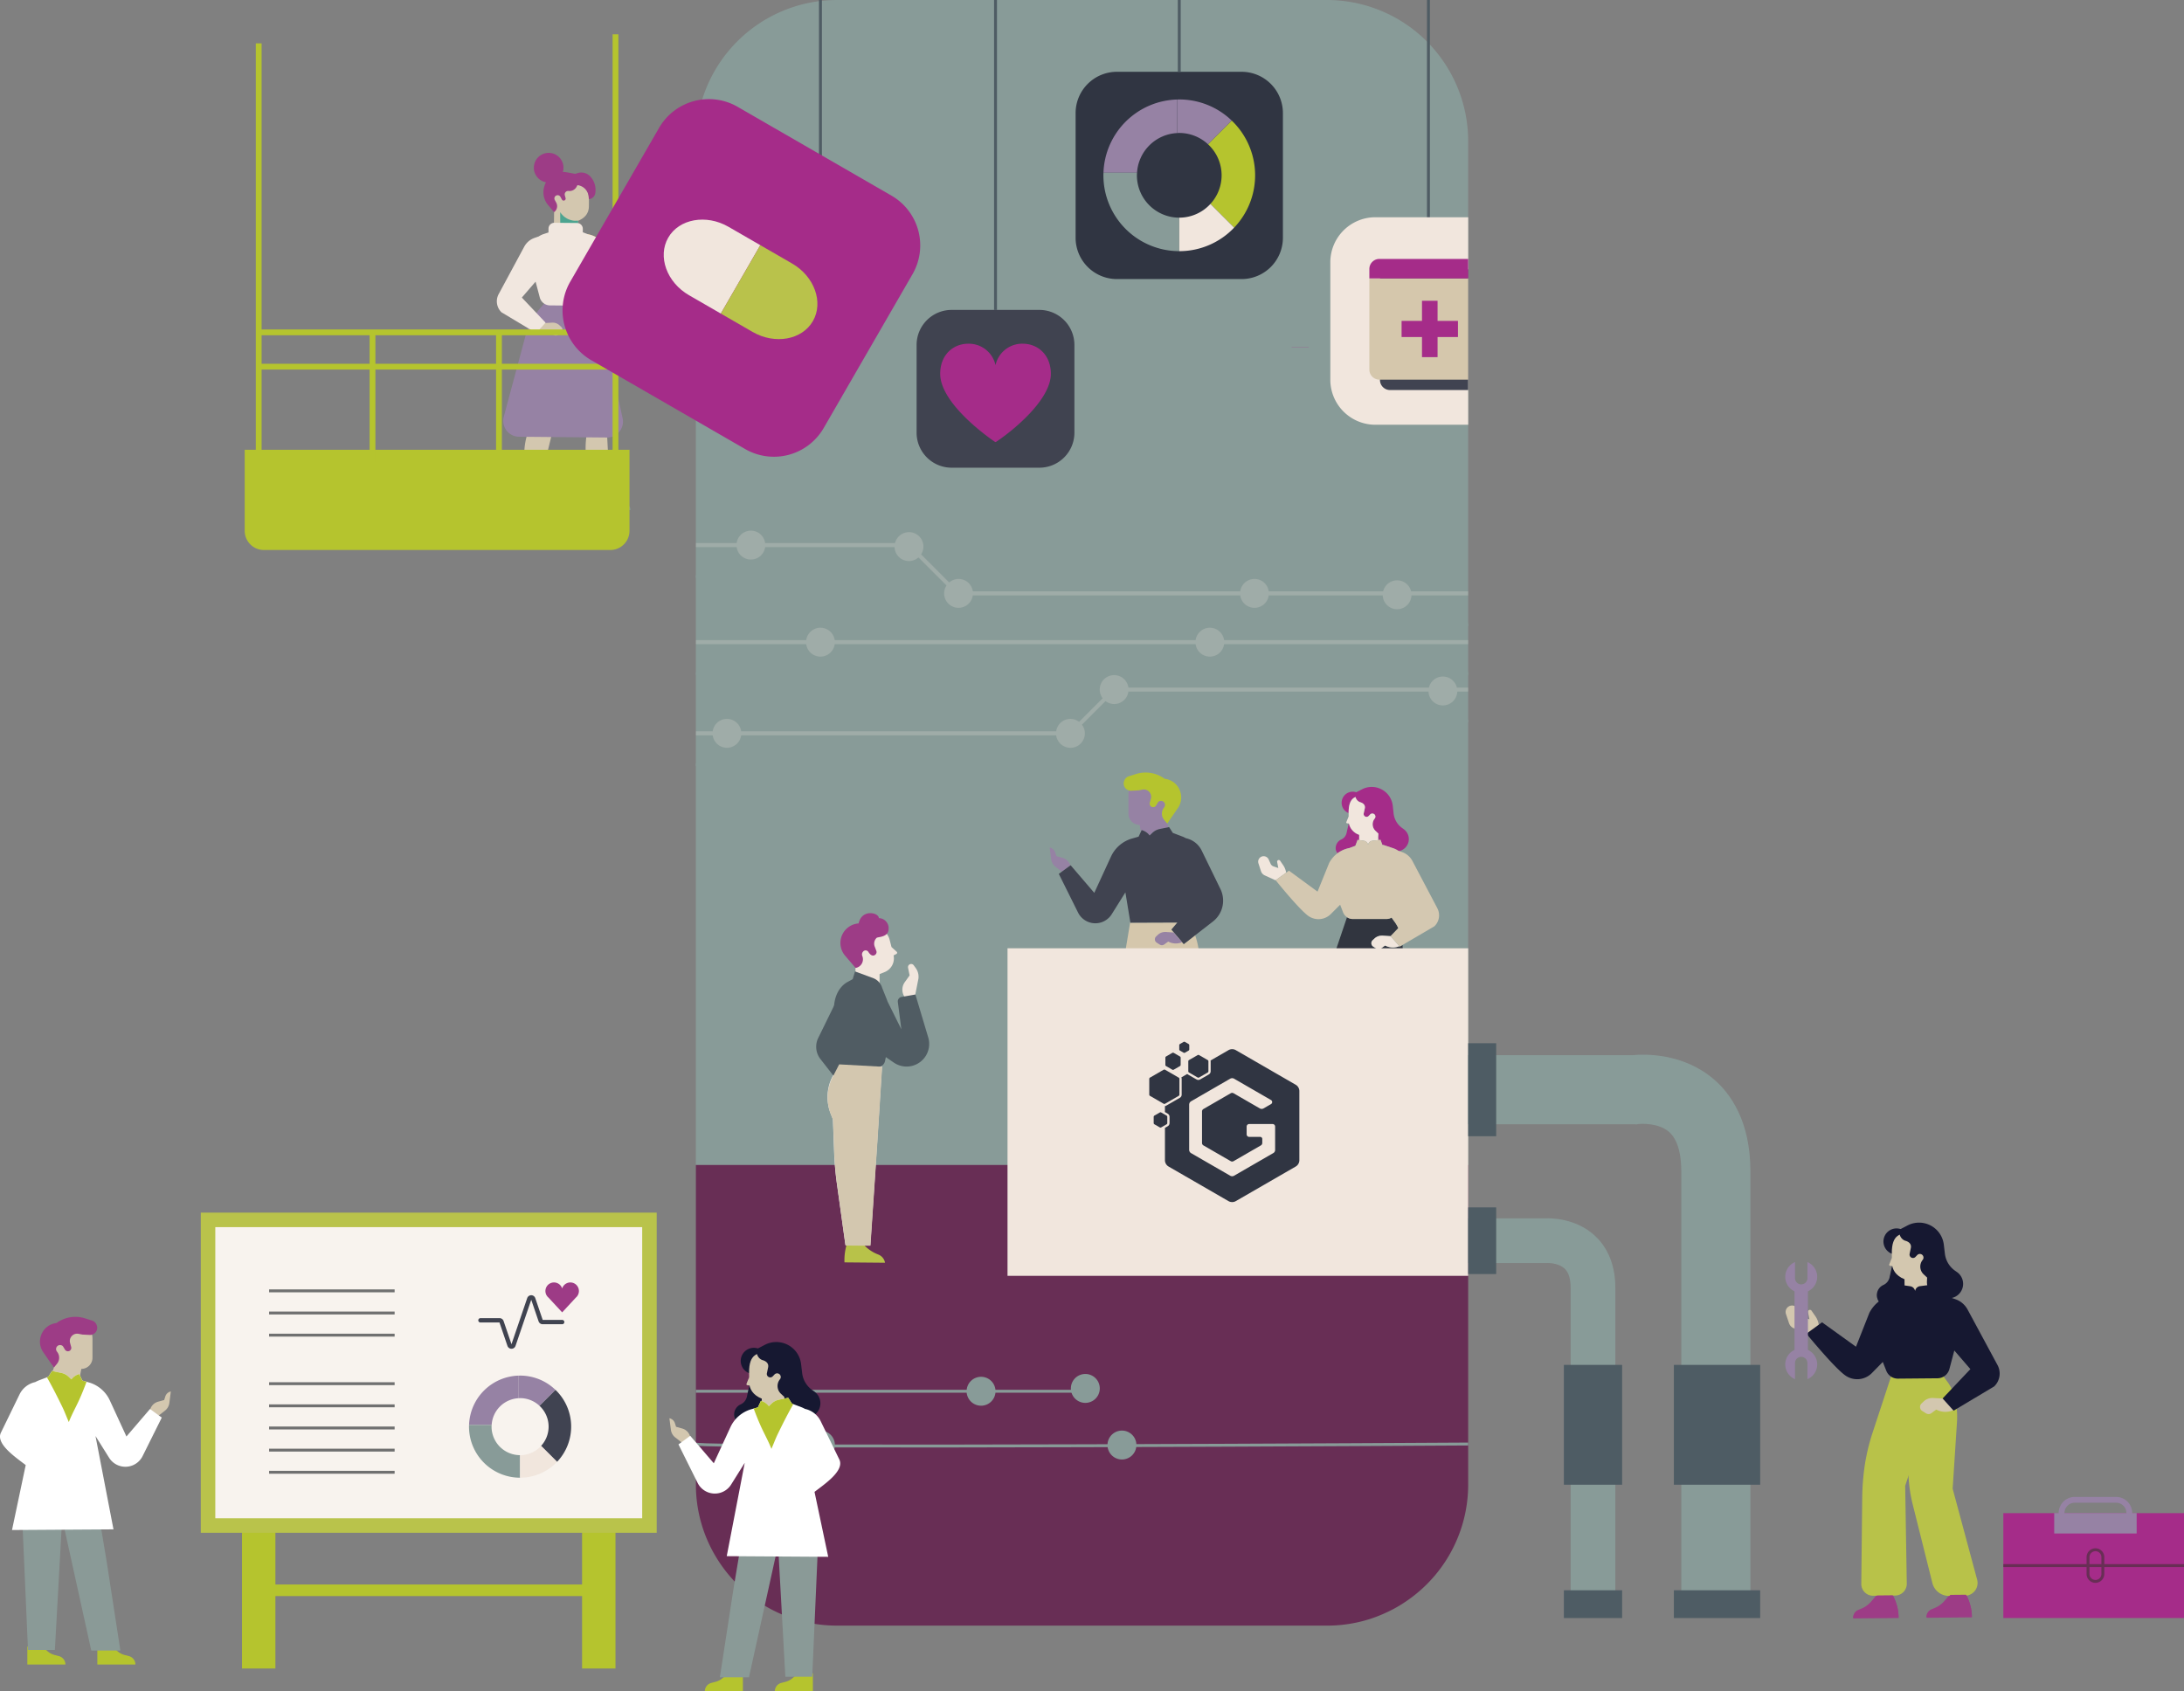 <svg id="Group_3460" data-name="Group 3460" xmlns="http://www.w3.org/2000/svg" xmlns:xlink="http://www.w3.org/1999/xlink" width="752.846" height="583.112" viewBox="0 0 752.846 583.112">
  <rect x="0" y="0" width="752.846" height="583.112" fill="#808080" stroke="none"/>
  <defs>
    <clipPath id="clip-path">
      <rect id="Rectangle_2576" data-name="Rectangle 2576" width="752.846" height="583.112" fill="none"/>
    </clipPath>
    <clipPath id="clip-path-3">
      <rect id="Rectangle_2555" data-name="Rectangle 2555" width="6.248" height="5.116" fill="none"/>
    </clipPath>
    <clipPath id="clip-path-4">
      <path id="Path_4957" data-name="Path 4957" d="M144,55.139l-1.3.018a6.431,6.431,0,0,1-4.589-2.55l-.293-.385.024,4.035,6.224,1.08Z" transform="translate(-137.815 -52.222)" fill="none"/>
    </clipPath>
    <linearGradient id="linear-gradient" x1="-23.876" y1="63.789" x2="-23.702" y2="63.789" gradientUnits="objectBoundingBox">
      <stop offset="0" stop-color="#fff"/>
      <stop offset="1" stop-color="#4ca490"/>
    </linearGradient>
    <clipPath id="clip-path-5">
      <rect id="Rectangle_2568" data-name="Rectangle 2568" width="266.219" height="74.862" fill="none"/>
    </clipPath>
    <clipPath id="clip-path-6">
      <rect id="Rectangle_2573" data-name="Rectangle 2573" width="35.211" height="35.21" fill="none"/>
    </clipPath>
    <clipPath id="clip-path-7">
      <rect id="Rectangle_2574" data-name="Rectangle 2574" width="41.148" height="30.284" fill="none"/>
    </clipPath>
    <clipPath id="clip-path-8">
      <rect id="Rectangle_2575" data-name="Rectangle 2575" width="60.873" height="90.486" fill="none"/>
    </clipPath>
  </defs>
  <g id="Group_3459" data-name="Group 3459" clip-path="url(#clip-path)">
    <g id="Group_3452" data-name="Group 3452">
      <g id="Group_3451" data-name="Group 3451" clip-path="url(#clip-path)">
        <path id="Path_4944" data-name="Path 4944" d="M437.42,93.411V48.574A48.716,48.716,0,0,0,388.846,0H219.775A48.716,48.716,0,0,0,171.2,48.574v353.09H437.42V93.411Z" transform="translate(68.678)" fill="#889b98"/>
        <path id="Path_4945" data-name="Path 4945" d="M282.285,208.3a4.965,4.965,0,0,1,2.584,1.761l.05.064.94-.9a5.2,5.2,0,0,1,2.546-1.34l3.021-.625-.444-1.26-1.07-1.306a3.336,3.336,0,0,1-.129-4.058l.185-.258a1.385,1.385,0,0,0-2.124-1.768l-.709,1.17a1.179,1.179,0,0,1-2.145-.925l.384-1.4a2.536,2.536,0,0,0-2.916-3.164l-1.389.262-2.487.125a2.469,2.469,0,0,1-.824-.1,6.723,6.723,0,0,0-.144,1.363V202.6a3.851,3.851,0,0,0,3.852,3.852l.451,2.367.255-.551Z" transform="translate(111.365 77.925)" fill="#9682a4"/>
        <path id="Path_4946" data-name="Path 4946" d="M295.917,196.563l-.041-.115a6.37,6.37,0,0,0-5.333-4.21,11.02,11.02,0,0,0-9.837-1.638l-2.466.775a2.478,2.478,0,0,0-1.558,1.443l-.056.143a2.488,2.488,0,0,0,2.424,3.395l2.487-.125,1.389-.263a2.535,2.535,0,0,1,2.916,3.164l-.384,1.4a1.179,1.179,0,0,0,2.145.925l.71-1.17a1.385,1.385,0,0,1,2.123,1.77l-.184.256a3.332,3.332,0,0,0,.129,4.058l1.069,1.306,3.7-5.366a6.372,6.372,0,0,0,.762-5.743" transform="translate(110.898 76.256)" fill="#b5c42e"/>
        <path id="Path_4947" data-name="Path 4947" d="M262.679,212.1l-2.127-.593-.412-1.271a2.513,2.513,0,0,0-1.9-1.69l.51,3.978a4.043,4.043,0,0,0,1.529,2.679l2.149,1.672,2.942-2.144a3.926,3.926,0,0,0-2.693-2.631" transform="translate(103.594 83.657)" fill="#9682a4"/>
        <path id="Path_4948" data-name="Path 4948" d="M290.981,272.8l-.289.272a6.19,6.19,0,0,1-2.687,1.484l-1.45.375a3.008,3.008,0,0,0-2.253,2.912h13.189v-6.207l-.174-.021-.052,1.185Z" transform="translate(114.048 108.958)" fill="#a52c89"/>
        <path id="Path_4949" data-name="Path 4949" d="M273.389,272.674a6.191,6.191,0,0,1-2.687,1.484l-1.45.376A3.008,3.008,0,0,0,267,277.445h13.189V272.6h-6.716Z" transform="translate(107.107 109.352)" fill="#a52c89"/>
        <path id="Path_4950" data-name="Path 4950" d="M303.378,231.476l-3.916,3.038-4.25-5.013,2.06-2.435-16.21.06-.049-.3-5.57,33.431-4.73,30.7H280.8l10.087-45.776,2.521,45.581h9.311l.052-1.185,2.1-47.975a27.133,27.133,0,0,0-1.491-10.125" transform="translate(108.597 90.993)" fill="#d5c7ac"/>
        <path id="Path_4951" data-name="Path 4951" d="M316.2,224.866l-6.449-13.239a7.922,7.922,0,0,0-5.121-4.2l-.359-.092a9.365,9.365,0,0,0-1.139-.546l-3.338-1.264-1.293-2.02-.2.042-3.021.625a5.18,5.18,0,0,0-2.545,1.34l-.942.9-.05-.064a4.965,4.965,0,0,0-2.584-1.761l-.113-.032-.255.551-.8,1.712-2.46.7a11.469,11.469,0,0,0-7.058,6.171l-5.754,12.5-8.156-9.517-.092.067-2.941,2.145-1.045.762,6.637,13.34a6.66,6.66,0,0,0,11.609.566l4.708-7.526,1.677,10.151.049.3,16.209-.06-2.058,2.435,4.248,5.013,3.918-3.038,6.1-4.729a9.146,9.146,0,0,0,2.619-11.236" transform="translate(104.494 81.638)" fill="#404350"/>
        <path id="Path_4952" data-name="Path 4952" d="M290.561,229.5l-2.721-.175a3.086,3.086,0,0,0-.41.015,3.541,3.541,0,0,0-2.228.918l-.639.589a1.368,1.368,0,0,0,.192,2.159l1.052.668a1.39,1.39,0,0,0,1.534-.045l1.379-1a5.55,5.55,0,0,0,4.793.214Z" transform="translate(113.976 91.992)" fill="#9682a4"/>
        <path id="Path_4953" data-name="Path 4953" d="M159.665,66.639l.094-1.069a6.31,6.31,0,0,1,1.1-3.035l1.2-1.736a.61.61,0,0,1,1.1.465l-.444,2.236,1.8-.6a1.781,1.781,0,0,0,1.052-.939l.745-1.609a2.019,2.019,0,0,1,3.747,1.489l-.96,2.87a2.574,2.574,0,0,1-1.389,1.533L161.8,68.889Z" transform="translate(64.05 23.742)" fill="#d3c7af"/>
        <path id="Path_4954" data-name="Path 4954" d="M145.258,57.634h0a10.075,10.075,0,0,1,6.968,5.268l3.94,9.973,9.992-7.189,4.6,3.35-2.694,4.219a43.8,43.8,0,0,1-8.791,8.1,6.063,6.063,0,0,1-7.79-.729L143.1,72.1Z" transform="translate(57.406 23.12)" fill="#deab52"/>
        <path id="Path_4955" data-name="Path 4955" d="M134.942,50.88c.029-3.3,4.73-6.318,8.027-6.288a5.973,5.973,0,0,1,5.918,6.025l-.024,2.672c-.02,2.076-1.1,3.9-3.71,4.942l-.062,6.776-8.349-.076.133-9.7Z" transform="translate(54.132 17.888)" fill="#d3c7af"/>
        <path id="Path_4956" data-name="Path 4956" d="M131.338,42.685a5.107,5.107,0,1,1,9.99,1.531,6.676,6.676,0,0,1,1.354.1l2.935.527.818-.256a4.211,4.211,0,0,1,4.355,1.159,6.839,6.839,0,0,1,1.707,5.86,2.38,2.38,0,0,1-2.177,1.95l-.132-1.11a4.361,4.361,0,0,0-3.82-3.706l-.307.57a2.767,2.767,0,0,1-2.762,1.438,1.187,1.187,0,0,0-1.285,1.488l.263.977a.685.685,0,0,1-1.264.5l-.5-.921a1.116,1.116,0,1,0-1.96,1.068l.493.9a2.552,2.552,0,0,1-.74,3.291l-2.078-2.473a6.786,6.786,0,0,1-1.383-6.031l.057-.224a6.748,6.748,0,0,1,.626-1.58,5.1,5.1,0,0,1-4.194-5.065" transform="translate(52.686 15.093)" fill="#9d3c86"/>
        <g id="Group_3447" data-name="Group 3447" transform="translate(193.1 73.171)" style="mix-blend-mode: multiply;isolation: isolate">
          <g id="Group_3446" data-name="Group 3446">
            <g id="Group_3445" data-name="Group 3445" clip-path="url(#clip-path-3)">
              <g id="Group_3444" data-name="Group 3444" transform="translate(0 0)">
                <g id="Group_3443" data-name="Group 3443" clip-path="url(#clip-path-4)">
                  <rect id="Rectangle_2554" data-name="Rectangle 2554" width="8.05" height="8.017" transform="matrix(0.721, -0.692, 0.692, 0.721, -2.556, 2.453)" fill="url(#linear-gradient)"/>
                </g>
              </g>
            </g>
          </g>
        </g>
        <path id="Path_4958" data-name="Path 4958" d="M150.622,95.67l1.857,35.008-4.516-.041-2.763-6.775a28.022,28.022,0,0,1,1.461-19.629Z" transform="translate(57.795 38.378)" fill="#d3c7af"/>
        <path id="Path_4959" data-name="Path 4959" d="M139.261,106.459l-5.481,22.313-4.245-.039-.549-12.088a22.44,22.44,0,0,1,5.712-15.214l1.3-1.453Z" transform="translate(51.742 40.107)" fill="#d3c7af"/>
        <path id="Path_4960" data-name="Path 4960" d="M129.828,120.494l4.629.042,1.6,1.9a7.868,7.868,0,0,0,3.022,2.2l.835.343a2.464,2.464,0,0,1,1.53,2.3l-13.361-.12a13.963,13.963,0,0,1,1.425-6.022Z" transform="translate(51.383 48.336)" fill="#889b98"/>
        <path id="Path_4961" data-name="Path 4961" d="M147.3,120.651l4.629.042,1.6,1.9a7.868,7.868,0,0,0,3.022,2.2l.835.343a2.464,2.464,0,0,1,1.53,2.3l-13.361-.121a13.958,13.958,0,0,1,1.425-6.022Z" transform="translate(58.391 48.399)" fill="#889b98"/>
        <path id="Path_4962" data-name="Path 4962" d="M139.1,74h0a26.608,26.608,0,0,0-7.772,12.77L123.994,114.1a5.479,5.479,0,0,0,5.243,6.9l30.313.273a5.479,5.479,0,0,0,5.406-6.627l-4.426-20.624a97.209,97.209,0,0,0-6.375-19.449l-.38-.846Z" transform="translate(49.664 29.573)" fill="#9682a4"/>
        <path id="Path_4963" data-name="Path 4963" d="M134.74,79.559l3.035-.168a3.444,3.444,0,0,1,2.554.93l.617.577a1.329,1.329,0,0,1-.206,2.1l-1.028.64a1.326,1.326,0,0,1-1.489-.057l-1.331-.979a5.4,5.4,0,0,1-4.95.041l-.946-.478Z" transform="translate(52.549 31.845)" fill="#d3c7af"/>
        <path id="Path_4964" data-name="Path 4964" d="M122.862,79.412l8.819-16.361a6.424,6.424,0,0,1,3.553-3.025l1.419-.493a7.349,7.349,0,0,1,1.743-.842l1.634-.532.013-1.344a2.011,2.011,0,0,1,2.029-1.994l7.806.07a2.011,2.011,0,0,1,1.992,2.03l-.01,1.164,1.77.678a10.076,10.076,0,0,1,6.968,5.268L164.539,74l9.992-7.189,4.6,3.35-2.693,4.219a43.812,43.812,0,0,1-8.794,8.1,6.063,6.063,0,0,1-7.79-.729l-3.21-3.267L155.611,81.1a3.655,3.655,0,0,1-3.433,2.309L140.533,83.3a3.658,3.658,0,0,1-3.5-2.721l-1.445-5.462L130.853,80.6l8.179,8.644-3.231,3.6L123.858,85.7a5.255,5.255,0,0,1-1-6.293" transform="translate(49.034 21.991)" fill="#f1e7df"/>
        <path id="Path_4965" data-name="Path 4965" d="M171.2,396.891a48.386,48.386,0,0,0,.639,7.8q.311,1.9.771,3.758a48.233,48.233,0,0,0,5.152,12.718q.578.994,1.2,1.957.662,1.024,1.372,2.012a49.221,49.221,0,0,0,5.134,6.059c.027.027.056.052.083.078a48.418,48.418,0,0,0,34.223,14.191H388.846a48.293,48.293,0,0,0,9.758-.992q2.367-.488,4.646-1.2c.974-.3,1.931-.65,2.878-1.013q1.555-.6,3.057-1.3c.936-.434,1.862-.888,2.764-1.38q1.032-.563,2.034-1.173,2-1.221,3.877-2.626a48.58,48.58,0,0,0,19.559-38.89V286.667H171.2Z" transform="translate(68.678 114.997)" fill="#682e55"/>
        <path id="Path_4966" data-name="Path 4966" d="M338.144,398.435q-2.278.712-4.646,1.2,2.367-.488,4.646-1.2" transform="translate(133.783 159.833)" fill="#682e55"/>
        <path id="Path_4967" data-name="Path 4967" d="M358.658,285.247l-6.912-26.633,1.431-19.311a25.347,25.347,0,0,0-.015-4.033l-.937.548-.133-.15a5.708,5.708,0,0,1-4.931-.22l-1.418,1.024a1.426,1.426,0,0,1-1.578.048l-1.082-.688a1.407,1.407,0,0,1-.2-2.221l.659-.605a3.637,3.637,0,0,1,2.291-.944,3.531,3.531,0,0,1,.423-.017l2.8.181,0,0,2.662-2.764a11.984,11.984,0,0,0-1.432-2.4l-.88-1.23a3.614,3.614,0,0,1-1.789.478H336.057a3.618,3.618,0,0,1-2.026-.621l-5.371,15.869a59.814,59.814,0,0,0-2.47,9.6,71.151,71.151,0,0,0-.9,9.943l-.492,25.082a3.441,3.441,0,0,0,3.44,3.508h6.41a3.441,3.441,0,0,0,3.441-3.468l-.213-28.564,1.006-2.962a43.419,43.419,0,0,0,1.155,8.449l5.526,22.969a4.979,4.979,0,0,0,4.751,3.807c.031,0,.06.007.091.007h4.625a3.745,3.745,0,0,0,.475-.031.454.454,0,0,0,.046-.008,3.74,3.74,0,0,0,3.1-4.642" transform="translate(130.295 90.535)" fill="#31353f"/>
        <path id="Path_4968" data-name="Path 4968" d="M333.19,202.677l-.007-.031-.078-.01-.752,3.283a3.226,3.226,0,0,1-1.842,2.233,3.271,3.271,0,0,0-1.412,4.7l.063.1a9.978,9.978,0,0,1,4.153-1.859l2.071-.773.779-2.067.544.084v-1.813a5.294,5.294,0,0,1-3.517-3.846" transform="translate(131.818 81.288)" fill="#a52c89"/>
        <path id="Path_4969" data-name="Path 4969" d="M319.168,216.372a5.882,5.882,0,0,0-.95-2.5l-1.11-1.632a.57.57,0,0,0-1.031.426l.4,2.093-1.674-.574a1.663,1.663,0,0,1-.975-.887l-.684-1.509a1.887,1.887,0,0,0-3.514,1.361l.873,2.69a2.406,2.406,0,0,0,1.285,1.443l3.853,1.767-.078-.1Z" transform="translate(124.169 84.514)" fill="#f1e6dd"/>
        <path id="Path_4970" data-name="Path 4970" d="M344.007,230.407l-2.8-.181a3.539,3.539,0,0,0-.423.015,3.652,3.652,0,0,0-2.291.944l-.659.607a1.406,1.406,0,0,0,.2,2.219l1.082.688a1.423,1.423,0,0,0,1.578-.046l1.418-1.024a5.708,5.708,0,0,0,4.931.22Z" transform="translate(135.342 92.354)" fill="#f1e6dd"/>
        <path id="Path_4971" data-name="Path 4971" d="M351.484,208.195l-.6-.434a7.1,7.1,0,0,1-2.9-4.983l-.291-2.647a7.294,7.294,0,0,0-10.563-5.7l-2.03,1.037a3.823,3.823,0,0,0-3.039,6.983l.409.224.011-.013v-.116c0-3.371.933-4.821,2.371-5.448a2.562,2.562,0,0,0,1.11,1.561,2.493,2.493,0,0,0,.426.22s2.006.412,1.674,2.114l-.383,1.756a1,1,0,0,0,1.7.9l.507-.524a1.063,1.063,0,0,1,1.582,1.417,3.1,3.1,0,0,0,.254,4.215l1.016.964-.066,1.024a4.958,4.958,0,0,0,.074,1.2l.713-.084.672,1.784.254,0h.1l3.352,1.125a7.254,7.254,0,0,1,1.722.852l.322.115a4.211,4.211,0,0,0,1.6-7.538" transform="translate(132.407 77.677)" fill="#a52c89"/>
        <path id="Path_4972" data-name="Path 4972" d="M342.215,209.752l.064-1.024-1.014-.964a3.1,3.1,0,0,1-.254-4.215,1.063,1.063,0,0,0-1.583-1.417l-.507.524a1,1,0,0,1-1.7-.9L337.6,200c.332-1.7-1.674-2.114-1.674-2.114a2.491,2.491,0,0,1-.426-.22,2.561,2.561,0,0,1-1.11-1.561c-1.438.626-2.371,2.077-2.371,5.448v1.282l-.786,1.925a.305.305,0,0,0,.244.419l.577.074.078.01.007.032a5.288,5.288,0,0,0,3.517,3.846v1.812l1.628.251.02,0,.02.007a1.685,1.685,0,0,1,1.361,1.246l.036.139.035-.139a1.69,1.69,0,0,1,1.38-1.253l2.149-.252a4.962,4.962,0,0,1-.073-1.2" transform="translate(132.866 78.668)" fill="#f1e6dd"/>
        <path id="Path_4973" data-name="Path 4973" d="M334.931,271.747l-.182-.381h-4.942l-1.386,1.609a7.827,7.827,0,0,1-3.018,2.156l-.832.332a2.45,2.45,0,0,0-1.538,2.273h.063c-.006.069-.015.135-.015.2h13.259a14.9,14.9,0,0,0-1.408-6.192" transform="translate(129.585 108.859)" fill="#b8c249"/>
        <path id="Path_4974" data-name="Path 4974" d="M351.629,277.882a14.957,14.957,0,0,0-1.408-6.192l-.087-.182c-.015,0-.031.007-.046.008a3.773,3.773,0,0,1-.475.031h-4.625c-.031,0-.06-.007-.091-.007l-1.185,1.377a7.808,7.808,0,0,1-3.018,2.155l-.832.333a2.448,2.448,0,0,0-1.538,2.273h.063c-.006.067-.015.134-.015.2Z" transform="translate(135.718 108.916)" fill="#b8c249"/>
        <path id="Path_4975" data-name="Path 4975" d="M369.583,230.248l-8.6-16.314a6.391,6.391,0,0,0-3.5-3.033l-1.082-.387-.322-.115a7.25,7.25,0,0,0-1.722-.851L351,208.422h-.1l-.255,0-.672-1.784-.713.084-2.151.254a1.69,1.69,0,0,0-1.38,1.251l-.035.14-.036-.14a1.687,1.687,0,0,0-1.361-1.246.1.1,0,0,0-.02-.006l-.02,0-1.628-.249-.544-.084-.779,2.067-2.071.773a9.978,9.978,0,0,0-4.153,1.859l-.063-.1a3.215,3.215,0,0,1-.439-1.129,3.229,3.229,0,0,0,.454,1.267,10,10,0,0,0-2.76,3.266l-4,9.861-9.849-7.223-.986.7-3.611,2.579.078.1c.822,1.019,8.152,10.062,11.209,12.231a6.017,6.017,0,0,0,7.736-.654l3.214-3.214,1,2.6a3.638,3.638,0,0,0,3.385,2.322h11.557a3.619,3.619,0,0,0,1.789-.479l.878,1.23a12.091,12.091,0,0,1,1.433,2.4l-2.664,2.766,0,0,3.036,3.443.132.15.937-.549,10.978-6.427a5.215,5.215,0,0,0,1.044-6.235" transform="translate(125.894 82.896)" fill="#d4c8b1"/>
        <rect id="Rectangle_2556" data-name="Rectangle 2556" width="158.797" height="112.93" transform="translate(347.301 326.936)" fill="#f1e6dd"/>
        <path id="Path_4976" data-name="Path 4976" d="M298.113,268.765a1.266,1.266,0,0,1-.631-.168l-2.983-1.722a1.285,1.285,0,0,1-.213-.164l-2.037,1.176a1.251,1.251,0,0,1,.118.506v5.439a1.265,1.265,0,0,1-.632,1.093l-4.712,2.721a1.264,1.264,0,0,1-.426.143v2.053l.958.553a1.263,1.263,0,0,1,.63,1.093v2.148a1.267,1.267,0,0,1-.63,1.094l-.958.553v11.146a2.537,2.537,0,0,0,1.269,2.2l20.628,11.911a2.543,2.543,0,0,0,2.539,0l20.629-11.911a2.536,2.536,0,0,0,1.269-2.2V272.618a2.538,2.538,0,0,0-1.269-2.2L311.035,258.5a2.539,2.539,0,0,0-2.54,0l-6.172,3.566a1.242,1.242,0,0,1,.036.27v3.443a1.265,1.265,0,0,1-.632,1.093l-2.982,1.722a1.267,1.267,0,0,1-.632.168m10.981-.424a1.366,1.366,0,0,1,1.34,0l12.724,7.353a.812.812,0,0,1,0,1.407l-2.578,1.487a1.269,1.269,0,0,1-1.274,0l-9.058-5.232a.975.975,0,0,0-.967,0l-9.419,5.441a.968.968,0,0,0-.483.837V290.5a.966.966,0,0,0,.483.836l9.42,5.439a.973.973,0,0,0,.965,0l9.419-5.439a.966.966,0,0,0,.483-.836v-1.384a.718.718,0,0,0-.717-.717h-3.794a.881.881,0,0,1-.88-.88v-2.673a.881.881,0,0,1,.88-.88H323.7a.88.88,0,0,1,.88.879v8.062a1.232,1.232,0,0,1-.617,1.068l-13.532,7.813a1.338,1.338,0,0,1-1.338,0l-13.48-7.781a1.346,1.346,0,0,1-.67-1.162V277.286a1.343,1.343,0,0,1,.67-1.159Z" transform="translate(114.969 103.562)" fill="#303542"/>
        <path id="Path_4977" data-name="Path 4977" d="M292.341,261.776v3.443a.487.487,0,0,0,.244.42l2.982,1.722a.486.486,0,0,0,.486,0l2.983-1.722a.485.485,0,0,0,.242-.42v-3.443a.487.487,0,0,0-.242-.422l-2.983-1.722a.481.481,0,0,0-.242-.066.49.49,0,0,0-.244.066l-2.982,1.722a.489.489,0,0,0-.244.422" transform="translate(117.273 104.125)" fill="#303542"/>
        <path id="Path_4978" data-name="Path 4978" d="M286.949,263.648l2.147,1.239a.486.486,0,0,0,.486,0l2.145-1.239a.486.486,0,0,0,.244-.422V260.75a.486.486,0,0,0-.244-.422l-2.145-1.24a.489.489,0,0,0-.244-.064.48.48,0,0,0-.242.064l-2.147,1.24a.489.489,0,0,0-.244.422v2.476a.489.489,0,0,0,.244.422" transform="translate(115.012 103.908)" fill="#303542"/>
        <path id="Path_4979" data-name="Path 4979" d="M286.417,278.9l1.861-1.075a.486.486,0,0,0,.244-.422v-2.148a.488.488,0,0,0-.242-.422l-1.862-1.075a.49.49,0,0,0-.244-.066.481.481,0,0,0-.242.066l-1.862,1.075a.488.488,0,0,0-.242.422V277.4a.488.488,0,0,0,.242.422l1.862,1.075a.486.486,0,0,0,.486,0" transform="translate(113.857 109.793)" fill="#303542"/>
        <path id="Path_4980" data-name="Path 4980" d="M282.983,272.243h0l4.714,2.721a.486.486,0,0,0,.486,0l4.712-2.721a.489.489,0,0,0,.244-.422v-5.439a.489.489,0,0,0-.244-.422l-4.712-2.722a.486.486,0,0,0-.486,0l-4.714,2.722a.489.489,0,0,0-.244.422v5.439a.489.489,0,0,0,.244.422" transform="translate(113.421 105.572)" fill="#303542"/>
        <path id="Path_4981" data-name="Path 4981" d="M290.363,259.385l1.24.716a.486.486,0,0,0,.486,0l1.241-.716a.488.488,0,0,0,.242-.422v-1.432a.487.487,0,0,0-.242-.42l-1.241-.717a.486.486,0,0,0-.486,0l-1.24.717a.488.488,0,0,0-.244.42v1.432a.489.489,0,0,0,.244.422" transform="translate(116.382 102.827)" fill="#303542"/>
        <path id="Path_4982" data-name="Path 4982" d="M321.833,89.126H278.864A14.244,14.244,0,0,1,264.62,74.88V31.913a14.244,14.244,0,0,1,14.244-14.246h42.969a14.246,14.246,0,0,1,14.245,14.246V74.88a14.246,14.246,0,0,1-14.245,14.246" transform="translate(106.153 7.087)" fill="#303542"/>
        <path id="Path_4983" data-name="Path 4983" d="M186.227,145.229H66.818a6.616,6.616,0,0,1-6.616-6.616V110.667H192.843v27.946a6.616,6.616,0,0,1-6.616,6.616" transform="translate(24.15 44.394)" fill="#b5c42e"/>
        <line id="Line_507" data-name="Line 507" y1="160.51" transform="translate(89.178 14.946)" fill="none" stroke="#b5c42e" stroke-miterlimit="10" stroke-width="2"/>
        <line id="Line_508" data-name="Line 508" y1="160.51" transform="translate(212.167 11.832)" fill="none" stroke="#b5c42e" stroke-miterlimit="10" stroke-width="2"/>
        <line id="Line_509" data-name="Line 509" x2="122.99" transform="translate(89.178 114.584)" fill="none" stroke="#b5c42e" stroke-miterlimit="10" stroke-width="2"/>
        <line id="Line_510" data-name="Line 510" x2="122.99" transform="translate(89.178 126.416)" fill="none" stroke="#b5c42e" stroke-miterlimit="10" stroke-width="2"/>
        <line id="Line_511" data-name="Line 511" y2="44.837" transform="translate(128.41 114.584)" fill="none" stroke="#b5c42e" stroke-miterlimit="10" stroke-width="2"/>
        <line id="Line_512" data-name="Line 512" y2="44.837" transform="translate(172.001 114.584)" fill="none" stroke="#b5c42e" stroke-miterlimit="10" stroke-width="2"/>
        <path id="Path_4984" data-name="Path 4984" d="M19.532,324.7l.24-.031a6.667,6.667,0,0,1,7.538,6.612V337.9a3.834,3.834,0,0,1-3.834,3.834l-.9,4.734-9.922-1.352,1.354-3.834-1.538-2.906A9.376,9.376,0,0,1,19.532,324.7" transform="translate(4.565 130.218)" fill="#d3c7af"/>
        <path id="Path_4985" data-name="Path 4985" d="M26.972,330.257l-2.476-.123-1.382-.262a2.524,2.524,0,0,0-2.9,3.148l.383,1.39a1.174,1.174,0,0,1-2.135.921l-.706-1.164a1.379,1.379,0,0,0-2.113,1.76l.184.256a3.317,3.317,0,0,1-.129,4.038l-1.063,1.3-3.686-5.34a6.34,6.34,0,0,1-.759-5.715l.041-.115a6.342,6.342,0,0,1,5.306-4.191,10.973,10.973,0,0,1,9.79-1.629l2.455.772a2.464,2.464,0,0,1,1.55,1.436l.057.142a2.466,2.466,0,0,1-2.413,3.378" transform="translate(3.941 129.983)" fill="#9d3c86"/>
        <path id="Path_4986" data-name="Path 4986" d="M36.9,348.854h0a3.914,3.914,0,0,1,2.771-2.933l2.116-.588.411-1.265a2.5,2.5,0,0,1,1.89-1.683l-.509,3.96a4.024,4.024,0,0,1-1.522,2.666l-2.57,2Z" transform="translate(14.802 137.348)" fill="#d3c7af"/>
        <path id="Path_4987" data-name="Path 4987" d="M6.726,405.331v6.176H19.852a2.994,2.994,0,0,0-2.243-2.9l-1.443-.374a6.147,6.147,0,0,1-2.673-1.475l-2.134-2.008Z" transform="translate(2.698 162.367)" fill="#b5c42e"/>
        <path id="Path_4988" data-name="Path 4988" d="M23.946,405.331v6.176H37.072a2.994,2.994,0,0,0-2.243-2.9l-1.443-.374a6.147,6.147,0,0,1-2.673-1.475l-2.134-2.008Z" transform="translate(9.606 162.367)" fill="#b5c42e"/>
        <path id="Path_4989" data-name="Path 4989" d="M11.818,357.317l-2.35,3.747a27,27,0,0,0-4.1,15.532l2.141,48.921h9.266l2.509-45.359L29.318,425.71H39.355l-4.706-30.545L28.739,359.7Z" transform="translate(2.142 143.338)" fill="#8a9a97"/>
        <path id="Path_4990" data-name="Path 4990" d="M51.7,350.454l-8.117,9.47-5.728-12.439a11.419,11.419,0,0,0-7.021-6.14l-2.451-.7-1.045-2.252-.112.032a4.958,4.958,0,0,0-2.573,1.753l-.049.064-.936-.9a5.162,5.162,0,0,0-2.533-1.333l-3.206-.664-1.288,2.011-3.319,1.258a9.088,9.088,0,0,0-1.135.544l-.356.092a7.88,7.88,0,0,0-5.1,4.174L.317,358.6c-1.889,3.874,5.141,8.541,8.546,11.181L4.14,392.172l34.98-.227-6.2-32.18,4.685,7.488a6.628,6.628,0,0,0,11.552-.563l6.605-13.276Z" transform="translate(0 135.328)" fill="#fff"/>
        <path id="Path_4991" data-name="Path 4991" d="M23.752,340.646l-1.045-2.252-.113.032a4.946,4.946,0,0,0-2.571,1.753l-.05.064-.936-.9a5.171,5.171,0,0,0-2.533-1.334l-3.206-.663-1.286,2.011-.464.175c1.9,3.318,3.6,6.71,5.277,10.149.843,1.728,1.489,3.517,2.264,5.273,1.014-2.623,2.424-5.124,3.576-7.653.93-2.043,1.75-4.138,2.539-6.242Z" transform="translate(4.632 135.328)" fill="#b5c42e"/>
        <path id="Path_4992" data-name="Path 4992" d="M225.844,250.837l1.681-8.522a5.067,5.067,0,0,0-.909-3.7l-.7-.967a1.091,1.091,0,0,0-1.953.856l.534,2.643-1.663,2.312a4.432,4.432,0,0,0-.324,4.656l1.187,2.253Z" transform="translate(89.055 95.152)" fill="#f1e6dd"/>
        <path id="Path_4993" data-name="Path 4993" d="M208.723,305.561l-.488,2.107a18.977,18.977,0,0,0-.475,5.069l13.985.126a3.738,3.738,0,0,0-2.309-2.823l-.2-.08a13.156,13.156,0,0,1-4.9-3.384l-1.12-1.232Z" transform="translate(83.337 122.49)" fill="#b8c249"/>
        <path id="Path_4994" data-name="Path 4994" d="M207.56,261.753l-2.235,4.331a15.516,15.516,0,0,0-.635,12.9l.748,1.879.433,11.576a105.694,105.694,0,0,0,.929,10.555l2.949,21.213,8.595.078,2.383-35.558,1.646-26.158Z" transform="translate(81.667 105.003)" fill="#edeced"/>
        <rect id="Rectangle_2557" data-name="Rectangle 2557" width="8.305" height="9.531" transform="translate(294.895 329.697)" fill="#f1e6dd"/>
        <path id="Path_4995" data-name="Path 4995" d="M212.853,230.237a5.716,5.716,0,0,1,9.927,2.238l.645,2.509,1.777,1.607a.476.476,0,0,1-.105.778l-.958.486a5.083,5.083,0,0,1-3.1,5.757l-4.6,1.82-7.32-10.712Z" transform="translate(83.888 91.535)" fill="#f1e6dd"/>
        <path id="Path_4996" data-name="Path 4996" d="M205.175,252.353l.474,16.96a2.757,2.757,0,0,0,2.736,2.668l11.665.105a2.757,2.757,0,0,0,2.734-2.2l.268-1.32,2.766,1.9a7.815,7.815,0,0,0,4.325,1.361,7.8,7.8,0,0,0,7.535-10l-4.436-14.838-4.785.839a1.551,1.551,0,0,0-1.268,1.728l1.213,9.428-4.784-9.646c-.09-.279-.181-.535-.294-.814l-1.474-3.678-.114-.326a5.134,5.134,0,0,0-2.917-3.134l-6.381-2.354-.813,2.661-2.074,1.141c-3.15,1.966-4.482,5.8-4.377,9.517" transform="translate(82.304 95.889)" fill="#505c63"/>
        <path id="Path_4997" data-name="Path 4997" d="M219.24,233.21h0a2.791,2.791,0,0,0-.664,2.993l.565,1.487a1.167,1.167,0,0,1-.413,1.366c-1.257.949-2.326-.993-2.326-.993a1.123,1.123,0,0,0-1.84-.1,1.445,1.445,0,0,0-.276,1.445l.062.171a3.015,3.015,0,0,1-2.362,4l-3.6-4.209a6.762,6.762,0,0,1,4.316-11.11l.339-.041c1.11-5.078,6.962-3.72,6.967-1.814a3.441,3.441,0,0,1,3.354,3.776c-.025,2.875-3.733,2.658-4.117,3.028" transform="translate(82.94 90.135)" fill="#9d3c86"/>
        <path id="Path_4998" data-name="Path 4998" d="M216.356,243.963h0a5.871,5.871,0,0,0-8.11,2.557L201.5,260.293a6.873,6.873,0,0,0,.755,7.254l9.622,12.315a1.846,1.846,0,0,0,2.585.325l4.024-3.108L210.663,263.9l7.732-11.524a5.873,5.873,0,0,0-2.039-8.413" transform="translate(80.549 97.572)" fill="#505c63"/>
        <path id="Path_4999" data-name="Path 4999" d="M207.593,261.9l-2.235,4.331a15.516,15.516,0,0,0-.635,12.9l.748,1.879.433,11.576a105.689,105.689,0,0,0,.929,10.555l2.949,21.213,8.595.078,2.383-35.558,1.646-26.158Z" transform="translate(81.681 105.061)" fill="#d3c7af"/>
        <path id="Path_5000" data-name="Path 5000" d="M458.483,453.269h-23.82V299.679c0-4.464-.722-10.426-4.157-13.483-3.664-3.26-9.686-2.853-10.4-2.8l-.915.156-.7-.048H361.2v-23.82H417.83c4.034-.39,17.46-.862,28.184,8.425,5.687,4.928,12.469,14.4,12.469,31.565Z" transform="translate(144.896 104.108)" fill="#889b98"/>
        <path id="Path_5001" data-name="Path 5001" d="M411.932,437.12H396.52V323.747c0-3.085-.687-5.3-2.037-6.594-1.833-1.751-4.987-2.011-6.036-1.962l-.283.022-.184-.007H361.2V299.794h26.576c2.054-.081,10.6-.06,17.144,6.019,3.2,2.97,7.01,8.494,7.01,17.933Z" transform="translate(144.897 120.257)" fill="#889b98"/>
        <rect id="Rectangle_2558" data-name="Rectangle 2558" width="20.083" height="41.317" transform="translate(539.08 470.571)" fill="#4e5c64"/>
        <rect id="Rectangle_2559" data-name="Rectangle 2559" width="29.748" height="41.317" transform="translate(577 470.571)" fill="#4e5c64"/>
        <rect id="Rectangle_2560" data-name="Rectangle 2560" width="20.083" height="9.566" transform="translate(539.08 548.278)" fill="#4e5c64"/>
        <rect id="Rectangle_2561" data-name="Rectangle 2561" width="29.748" height="9.566" transform="translate(577 548.278)" fill="#4e5c64"/>
        <rect id="Rectangle_2562" data-name="Rectangle 2562" width="9.653" height="32.071" transform="translate(506.097 359.67)" fill="#4e5c64"/>
        <rect id="Rectangle_2563" data-name="Rectangle 2563" width="9.653" height="22.986" transform="translate(506.097 416.265)" fill="#4e5c64"/>
        <rect id="Rectangle_2564" data-name="Rectangle 2564" width="62.278" height="36.167" transform="translate(690.567 521.677)" fill="#a52c89"/>
        <line id="Line_513" data-name="Line 513" x2="62.278" transform="translate(690.568 539.76)" fill="none" stroke="#682e55" stroke-miterlimit="10" stroke-width="1"/>
        <path id="Path_5002" data-name="Path 5002" d="M525.974,378.164h-14.23a4.559,4.559,0,0,1,0-9.119h14.23a4.559,4.559,0,1,1,0,9.119Z" transform="translate(203.458 148.043)" fill="none" stroke="#9682a4" stroke-miterlimit="10" stroke-width="2"/>
        <rect id="Rectangle_2565" data-name="Rectangle 2565" width="28.425" height="7.046" transform="translate(708.104 521.647)" fill="#9682a4"/>
        <path id="Path_5003" data-name="Path 5003" d="M516.249,392.246h0a2.564,2.564,0,0,1-2.556-2.556v-5.8a2.556,2.556,0,0,1,5.112,0v5.8A2.564,2.564,0,0,1,516.249,392.246Z" transform="translate(206.069 152.972)" fill="none" stroke="#682e55" stroke-miterlimit="10" stroke-width="1"/>
        <rect id="Rectangle_2566" data-name="Rectangle 2566" width="11.52" height="50.35" transform="translate(83.418 524.898)" fill="#b5c42e"/>
        <rect id="Rectangle_2567" data-name="Rectangle 2567" width="11.52" height="50.35" transform="translate(200.648 524.898)" fill="#b5c42e"/>
        <line id="Line_514" data-name="Line 514" x2="117.23" transform="translate(89.178 548.278)" fill="none" stroke="#b5c42e" stroke-miterlimit="10" stroke-width="4"/>
        <path id="Path_5004" data-name="Path 5004" d="M171.2,355.318c4.048,1.579,266.219,0,266.219,0" transform="translate(68.678 142.536)" fill="none" stroke="#889b98" stroke-miterlimit="10" stroke-width="1"/>
        <path id="Path_5005" data-name="Path 5005" d="M273.419,343.064a4.982,4.982,0,1,1-4.983-4.983,4.982,4.982,0,0,1,4.983,4.983" transform="translate(105.685 135.622)" fill="#889b98"/>
        <path id="Path_5006" data-name="Path 5006" d="M208.254,356.995a4.982,4.982,0,1,1-4.983-4.983,4.982,4.982,0,0,1,4.983,4.983" transform="translate(79.544 141.21)" fill="#889b98"/>
        <path id="Path_5007" data-name="Path 5007" d="M282.427,356.995a4.982,4.982,0,1,1-4.983-4.983,4.982,4.982,0,0,1,4.983,4.983" transform="translate(109.299 141.21)" fill="#889b98"/>
        <path id="Path_5008" data-name="Path 5008" d="M247.769,343.761a4.982,4.982,0,1,1-4.982-4.983,4.982,4.982,0,0,1,4.982,4.983" transform="translate(95.396 135.901)" fill="#889b98"/>
        <line id="Line_515" data-name="Line 515" x2="266.219" transform="translate(239.879 232.225)" fill="none" stroke="#889b98" stroke-miterlimit="10" stroke-width="1"/>
        <path id="Path_5009" data-name="Path 5009" d="M171.2,192.486H300.3l15.081-15.081H437.42" transform="translate(68.678 71.166)" fill="none" stroke="#889b98" stroke-miterlimit="10" stroke-width="1"/>
        <path id="Path_5010" data-name="Path 5010" d="M171.2,141.85h73.451L261.3,158.5H437.42" transform="translate(68.678 56.903)" fill="none" stroke="#889b98" stroke-miterlimit="10" stroke-width="1"/>
        <path id="Path_5011" data-name="Path 5011" d="M230.032,143.65a4.982,4.982,0,1,1-4.982-4.982,4.982,4.982,0,0,1,4.982,4.982" transform="translate(88.281 55.626)" fill="#889b98"/>
        <path id="Path_5012" data-name="Path 5012" d="M242.236,155.157a4.982,4.982,0,1,1-4.982-4.982,4.982,4.982,0,0,1,4.982,4.982" transform="translate(93.176 60.242)" fill="#889b98"/>
        <path id="Path_5013" data-name="Path 5013" d="M191.143,143.277a4.982,4.982,0,1,1-4.982-4.983,4.982,4.982,0,0,1,4.982,4.983" transform="translate(72.68 55.477)" fill="#889b98"/>
        <path id="Path_5014" data-name="Path 5014" d="M315.039,155.157a4.982,4.982,0,1,1-4.983-4.982,4.982,4.982,0,0,1,4.983,4.982" transform="translate(122.381 60.242)" fill="#889b98"/>
        <path id="Path_5015" data-name="Path 5015" d="M350.124,155.5a4.982,4.982,0,1,1-4.982-4.982,4.982,4.982,0,0,1,4.982,4.982" transform="translate(136.456 60.38)" fill="#889b98"/>
        <path id="Path_5016" data-name="Path 5016" d="M208.254,167.165a4.982,4.982,0,1,1-4.983-4.982,4.982,4.982,0,0,1,4.983,4.982" transform="translate(79.544 65.06)" fill="#889b98"/>
        <path id="Path_5017" data-name="Path 5017" d="M304.056,167.165a4.982,4.982,0,1,1-4.983-4.982,4.982,4.982,0,0,1,4.983,4.982" transform="translate(117.975 65.06)" fill="#889b98"/>
        <path id="Path_5018" data-name="Path 5018" d="M280.514,178.833a4.982,4.982,0,1,1-4.983-4.982,4.982,4.982,0,0,1,4.983,4.982" transform="translate(108.532 69.74)" fill="#889b98"/>
        <path id="Path_5019" data-name="Path 5019" d="M269.751,189.594a4.982,4.982,0,1,1-4.982-4.982,4.982,4.982,0,0,1,4.982,4.982" transform="translate(104.214 74.057)" fill="#889b98"/>
        <path id="Path_5020" data-name="Path 5020" d="M185.249,189.594a4.982,4.982,0,1,1-4.982-4.982,4.982,4.982,0,0,1,4.982,4.982" transform="translate(70.316 74.057)" fill="#889b98"/>
        <path id="Path_5021" data-name="Path 5021" d="M361.388,179.175a4.982,4.982,0,1,1-4.982-4.982,4.982,4.982,0,0,1,4.982,4.982" transform="translate(140.974 69.877)" fill="#889b98"/>
        <g id="Group_3450" data-name="Group 3450" transform="translate(239.879 182.95)" opacity="0.22">
          <g id="Group_3449" data-name="Group 3449">
            <g id="Group_3448" data-name="Group 3448" clip-path="url(#clip-path-5)">
              <path id="Path_5022" data-name="Path 5022" d="M417.745,151.5a4.964,4.964,0,0,0-9.651,0H368.671a4.957,4.957,0,0,0-9.822,0H266.663a4.938,4.938,0,0,0-8.139-3.064l-9.681-9.682a4.971,4.971,0,1,0-9-3.9H195.074a4.957,4.957,0,0,0-9.822,0H171.2v1.4h14.051a4.957,4.957,0,0,0,9.822,0h44.615a4.947,4.947,0,0,0,8.23,3.556l9.667,9.668a4.971,4.971,0,1,0,9.077,3.422h92.186a4.957,4.957,0,0,0,9.822,0h39.288a4.964,4.964,0,0,0,9.92,0h19.54v-1.4Z" transform="translate(-171.201 -130.571)" fill="#f1e6dd"/>
              <path id="Path_5023" data-name="Path 5023" d="M348.371,154.459a4.968,4.968,0,0,0-4.911,4.282H219.05a4.957,4.957,0,0,0-9.822,0H171.2v1.4h38.027a4.957,4.957,0,0,0,9.822,0H343.46a4.957,4.957,0,0,0,9.822,0H437.42v-1.4H353.282a4.967,4.967,0,0,0-4.911-4.282" transform="translate(-171.201 -120.988)" fill="#f1e6dd"/>
              <path id="Path_5024" data-name="Path 5024" d="M428.7,166.606a4.973,4.973,0,0,0-4.826,3.8H320.3a4.969,4.969,0,1,0-8.882,3.681l-8.129,8.13a4.94,4.94,0,0,0-7.891,3.27H186.815a4.957,4.957,0,0,0-9.822,0H171.2v1.4h5.792a4.958,4.958,0,0,0,9.823,0H295.393a4.97,4.97,0,1,0,8.882-3.681l8.129-8.129a4.94,4.94,0,0,0,7.891-3.27H423.742a4.964,4.964,0,0,0,9.92,0h3.758v-1.4h-3.892a4.973,4.973,0,0,0-4.826-3.8" transform="translate(-171.201 -116.308)" fill="#f1e6dd"/>
            </g>
          </g>
        </g>
        <line id="Line_516" data-name="Line 516" x2="134.243" transform="translate(239.879 479.662)" fill="none" stroke="#889b98" stroke-miterlimit="10" stroke-width="1"/>
        <line id="Line_517" data-name="Line 517" y1="24.754" transform="translate(406.501 0)" fill="none" stroke="#4f5c64" stroke-miterlimit="10" stroke-width="1"/>
        <line id="Line_518" data-name="Line 518" y1="93.13" transform="translate(492.398 0)" fill="none" stroke="#4f5c64" stroke-miterlimit="10" stroke-width="1"/>
        <line id="Line_519" data-name="Line 519" y1="67.444" transform="translate(282.817 0.001)" fill="none" stroke="#4f5c64" stroke-miterlimit="10" stroke-width="1"/>
        <path id="Path_5025" data-name="Path 5025" d="M467.4,310.5l-1.222,5.56a3.814,3.814,0,0,1-2.149,2.655,3.813,3.813,0,0,0-1.617,5.56l.643.985,5.155.88,5.153-5.04-.375-7.408Z" transform="translate(185.245 124.556)" fill="#505d63"/>
        <path id="Path_5026" data-name="Path 5026" d="M469.505,392.392l-5.42.049-1.878,2.221a9.224,9.224,0,0,1-3.538,2.575l-.978.4a2.89,2.89,0,0,0-1.792,2.7l15.642-.142a16.363,16.363,0,0,0-1.669-7.051Z" transform="translate(182.885 157.409)" fill="#9d3c86"/>
        <path id="Path_5027" data-name="Path 5027" d="M468.6,338.151l-6.608,20.123a70.754,70.754,0,0,0-2.814,11.351,84.371,84.371,0,0,0-.95,11.739l-.314,29.594a4.06,4.06,0,0,0,4.1,4.1l7.562-.069a4.056,4.056,0,0,0,4.02-4.126l-.553-33.695,9.609-29.134-4.9-11.237Z" transform="translate(183.693 135.107)" fill="#b8c249"/>
        <path id="Path_5028" data-name="Path 5028" d="M487.543,392.23l-5.42.049-1.878,2.221a9.224,9.224,0,0,1-3.538,2.575l-.978.4a2.89,2.89,0,0,0-1.792,2.7l15.642-.141a16.364,16.364,0,0,0-1.669-7.051Z" transform="translate(190.121 157.344)" fill="#9d3c86"/>
        <path id="Path_5029" data-name="Path 5029" d="M481.183,338.182l1.606,2.207c3.077,3.881,3.867,9.468,3.545,14.411l-1.482,22.8,8.438,31.345a4.414,4.414,0,0,1-4.222,5.561l-5.457.049a5.877,5.877,0,0,1-5.753-4.449l-6.763-27.038a51.263,51.263,0,0,1-1.529-11.973l-.3-32.839Z" transform="translate(188.248 135.662)" fill="#b8c249"/>
        <path id="Path_5030" data-name="Path 5030" d="M467.355,310.325l-1.222,5.56a3.814,3.814,0,0,1-2.149,2.655,3.813,3.813,0,0,0-1.617,5.56l.643.985,5.155.88,5.153-5.04-.375-7.408Z" transform="translate(185.229 124.487)" fill="#161831"/>
        <path id="Path_5031" data-name="Path 5031" d="M472.524,303.665l-3.09-1.127a4.517,4.517,0,0,0-3.681,8.226l.486.261Z" transform="translate(185.881 121.254)" fill="#161831"/>
        <path id="Path_5032" data-name="Path 5032" d="M450.87,329.455l-.1-1.178a6.947,6.947,0,0,0-1.211-3.347l-1.327-1.914a.672.672,0,0,0-1.212.514l.489,2.465-1.981-.66a1.961,1.961,0,0,1-1.16-1.035l-.823-1.772a2.226,2.226,0,0,0-4.131,1.642l1.058,3.164a2.838,2.838,0,0,0,1.531,1.69l6.511,2.914Z" transform="translate(176.224 128.864)" fill="#d3c7af"/>
        <path id="Path_5033" data-name="Path 5033" d="M481.752,310.736c-.035-3.86-5.537-7.4-9.4-7.362s-6.988.332-6.927,7.053l.028,3.127c.022,2.432,1.283,4.561,4.342,5.785l.071,7.932,9.774-.088-.154-11.352Z" transform="translate(186.706 121.699)" fill="#d3c7af"/>
        <path id="Path_5034" data-name="Path 5034" d="M480.64,344.2l-3.789-.21a4.314,4.314,0,0,0-3.192,1.161l-.769.722a1.659,1.659,0,0,0,.258,2.617l1.283.8a1.661,1.661,0,0,0,1.861-.071l1.662-1.225a6.742,6.742,0,0,0,6.182.052l1.181-.6Z" transform="translate(189.49 137.988)" fill="#d3c7af"/>
        <path id="Path_5035" data-name="Path 5035" d="M467.506,303.156l2.563-1.337a8.6,8.6,0,0,1,12.522,6.613l.371,3.119a8.377,8.377,0,0,0,3.475,5.848l.712.5a4.978,4.978,0,0,1-2.288,9l-1.581.189a5.816,5.816,0,0,1-6.5-6.091l.066-1.208-1.209-1.128a3.65,3.65,0,0,1-.342-4.969,1.254,1.254,0,0,0-1.883-1.655l-.593.624a1.183,1.183,0,0,1-2.018-1.044l.433-2.075c.374-2.011-2-2.476-2-2.476a3.028,3.028,0,0,1-1.8-3.682Z" transform="translate(187.462 120.684)" fill="#161831"/>
        <path id="Path_5036" data-name="Path 5036" d="M465.719,309.46l-.923,2.318a.361.361,0,0,0,.293.492l1.014.122Z" transform="translate(186.443 124.14)" fill="#d3c7af"/>
        <path id="Path_5037" data-name="Path 5037" d="M469.547,392.563l-5.42.049-1.878,2.221a9.223,9.223,0,0,1-3.538,2.575l-.978.4a2.89,2.89,0,0,0-1.792,2.7l15.642-.142a16.364,16.364,0,0,0-1.669-7.051Z" transform="translate(182.902 157.477)" fill="#9d3c86"/>
        <path id="Path_5038" data-name="Path 5038" d="M487.584,392.4l-5.42.049-1.878,2.221a9.224,9.224,0,0,1-3.538,2.575l-.978.4a2.89,2.89,0,0,0-1.792,2.7l15.642-.142a16.362,16.362,0,0,0-1.669-7.051Z" transform="translate(190.137 157.412)" fill="#9d3c86"/>
        <path id="Path_5039" data-name="Path 5039" d="M510.29,343.807l-10.324-19.154a7.538,7.538,0,0,0-4.16-3.542l-1.662-.576a8.562,8.562,0,0,0-2.04-.986l-3.967-1.292-.418.01-.813-2.1-3.374.429a1.994,1.994,0,0,0-1.616,1.492l-.041.164-.043-.164a2,2,0,0,0-1.642-1.463l-2.588-.374-.9,2.448-2.434.933a11.8,11.8,0,0,0-8.158,6.166L461.5,337.476l-11.7-8.417-5.387,3.923s9.6,11.746,13.447,14.423a7.1,7.1,0,0,0,9.12-.853l3.758-3.827,1.211,3.053a4.279,4.279,0,0,0,4.019,2.7l13.633-.122a4.283,4.283,0,0,0,4.1-3.186l1.693-6.393,5.54,6.42-9.574,10.119,3.782,4.209,13.981-8.355a6.153,6.153,0,0,0,1.166-7.367" transform="translate(178.278 126.832)" fill="#161831"/>
        <rect id="Rectangle_2569" data-name="Rectangle 2569" width="4.622" height="23.097" transform="translate(618.586 443.488)" fill="#9682a4"/>
        <path id="Path_5040" data-name="Path 5040" d="M446.849,310.549V316.1a2.137,2.137,0,1,1-4.275,0v-5.554a5.511,5.511,0,1,0,4.275,0" transform="translate(176.186 124.577)" fill="#9682a4"/>
        <path id="Path_5041" data-name="Path 5041" d="M442.574,342.39v-5.554a2.137,2.137,0,1,1,4.275,0v5.554a5.511,5.511,0,1,0-4.275,0" transform="translate(176.186 133.102)" fill="#9682a4"/>
        <path id="Path_5042" data-name="Path 5042" d="M186.263,339.877l-1.222,5.56a3.814,3.814,0,0,1-2.149,2.655,3.813,3.813,0,0,0-1.617,5.56l.643.985,5.155.88,5.153-5.04-.376-7.408Z" transform="translate(72.468 136.342)" fill="#505d63"/>
        <path id="Path_5043" data-name="Path 5043" d="M186.221,339.706,185,345.266a3.814,3.814,0,0,1-2.149,2.655,3.813,3.813,0,0,0-1.617,5.56l.643.985,5.155.88,5.153-5.04-.375-7.408Z" transform="translate(72.452 136.274)" fill="#161831"/>
        <path id="Path_5044" data-name="Path 5044" d="M191.391,333.046l-3.09-1.126a4.517,4.517,0,0,0-3.681,8.226l.486.261Z" transform="translate(73.104 133.04)" fill="#161831"/>
        <path id="Path_5045" data-name="Path 5045" d="M200.618,340.117c-.035-3.86-5.537-7.4-9.4-7.362s-6.988.332-6.927,7.053l.028,3.127c.022,2.432,1.283,4.561,4.342,5.785l.071,7.932,9.774-.088-.154-11.351Z" transform="translate(73.929 133.485)" fill="#d3c7af"/>
        <path id="Path_5046" data-name="Path 5046" d="M186.373,332.537l2.563-1.337a8.6,8.6,0,0,1,12.522,6.613l.371,3.119a8.377,8.377,0,0,0,3.475,5.848l.712.5a4.978,4.978,0,0,1-2.288,9l-1.58.189a5.816,5.816,0,0,1-6.5-6.091l.066-1.208-1.209-1.128a3.65,3.65,0,0,1-.342-4.968,1.254,1.254,0,0,0-1.883-1.655l-.593.623a1.183,1.183,0,0,1-2.018-1.044l.433-2.075c.374-2.011-2-2.476-2-2.476a3.03,3.03,0,0,1-1.8-3.682Z" transform="translate(74.685 132.47)" fill="#161831"/>
        <path id="Path_5047" data-name="Path 5047" d="M184.586,338.841l-.923,2.318a.362.362,0,0,0,.293.492l1.014.122Z" transform="translate(73.666 135.927)" fill="#d3c7af"/>
        <path id="Path_5048" data-name="Path 5048" d="M171.873,355.447h0a3.913,3.913,0,0,0-2.771-2.933l-2.116-.589-.411-1.265a2.5,2.5,0,0,0-1.89-1.683l.509,3.96a4.028,4.028,0,0,0,1.52,2.666l2.571,2Z" transform="translate(66.064 139.993)" fill="#d3c7af"/>
        <path id="Path_5049" data-name="Path 5049" d="M203.745,411.924V418.1H190.619a2.994,2.994,0,0,1,2.243-2.9l1.443-.374a6.147,6.147,0,0,0,2.673-1.475l2.134-2.008Z" transform="translate(76.467 165.012)" fill="#b5c42e"/>
        <path id="Path_5050" data-name="Path 5050" d="M186.526,411.924V418.1H173.4a3,3,0,0,1,2.243-2.9l1.443-.374a6.148,6.148,0,0,0,2.673-1.475l2.134-2.008Z" transform="translate(69.56 165.012)" fill="#b5c42e"/>
        <path id="Path_5051" data-name="Path 5051" d="M204.634,363.91l2.35,3.747a27,27,0,0,1,4.1,15.532l-2.141,48.921h-9.266l-2.509-45.36L187.133,432.3H177.1l4.706-30.545,5.909-35.467Z" transform="translate(71.043 145.983)" fill="#8a9a97"/>
        <path id="Path_5052" data-name="Path 5052" d="M170.977,357.047l8.117,9.47,5.728-12.439a11.419,11.419,0,0,1,7.021-6.14l2.451-.7,1.045-2.252.112.032a4.958,4.958,0,0,1,2.573,1.753l.049.065.936-.9a5.176,5.176,0,0,1,2.533-1.334l3.206-.663,1.288,2.011,3.319,1.258a9.1,9.1,0,0,1,1.135.544l.356.092a7.881,7.881,0,0,1,5.1,4.174L222.36,365.2c1.889,3.874-5.141,8.541-8.546,11.181l4.722,22.389-34.98-.227,6.2-32.18-4.685,7.488a6.628,6.628,0,0,1-11.552-.563l-6.605-13.276Z" transform="translate(66.959 137.972)" fill="#fff"/>
        <path id="Path_5053" data-name="Path 5053" d="M186.871,347.239l1.045-2.252.113.032a4.946,4.946,0,0,1,2.571,1.753l.05.064.936-.9a5.169,5.169,0,0,1,2.533-1.334l3.206-.663,1.286,2.011.464.175c-1.9,3.318-3.6,6.71-5.277,10.148-.844,1.728-1.489,3.517-2.264,5.273-1.014-2.623-2.424-5.124-3.576-7.653-.93-2.043-1.75-4.138-2.539-6.242Z" transform="translate(74.382 137.973)" fill="#b5c42e"/>
        <line id="Line_520" data-name="Line 520" y1="106.848" transform="translate(343.165 0)" fill="none" stroke="#4f5c64" stroke-miterlimit="10" stroke-width="1"/>
        <path id="Path_5054" data-name="Path 5054" d="M267.823,130.657h-30.24A12.08,12.08,0,0,1,225.5,118.576V88.336a12.081,12.081,0,0,1,12.081-12.079h30.24A12.08,12.08,0,0,1,279.9,88.336v30.24a12.079,12.079,0,0,1-12.081,12.081" transform="translate(90.461 30.591)" fill="#404350"/>
        <path id="Path_5055" data-name="Path 5055" d="M271.473,49.733h11.571A14.578,14.578,0,0,1,296.9,36.052V24.487a26.138,26.138,0,0,0-25.427,25.246" transform="translate(108.902 9.823)" fill="#9682a4"/>
        <path id="Path_5056" data-name="Path 5056" d="M301.886,48.544a14.532,14.532,0,0,1-3.855,9.861l8.176,8.176a26.122,26.122,0,0,0-.846-36.922l-8.176,8.174a14.548,14.548,0,0,1,4.7,10.71" transform="translate(119.216 11.898)" fill="#b5c42e"/>
        <path id="Path_5057" data-name="Path 5057" d="M297.606,69.539V57.991a14.6,14.6,0,0,1-14.6-14.6c0-.3.028-.593.045-.887H271.48c-.01.294-.022.59-.022.887a26.148,26.148,0,0,0,26.148,26.147" transform="translate(108.896 17.051)" fill="#889b98"/>
        <path id="Path_5058" data-name="Path 5058" d="M290.12,54.915h0V66.463a26.067,26.067,0,0,0,18.923-8.113l-8.177-8.176a14.547,14.547,0,0,1-10.745,4.74" transform="translate(116.382 20.128)" fill="#f1e6dd"/>
        <path id="Path_5059" data-name="Path 5059" d="M290.32,36.022a14.536,14.536,0,0,1,9.9,3.891l8.174-8.176a26.049,26.049,0,0,0-18.075-7.264c-.235,0-.467.013-.7.018V36.057c.233-.011.462-.035.7-.035" transform="translate(116.182 9.818)" fill="#9682a4"/>
        <path id="Path_5060" data-name="Path 5060" d="M259.744,84.572a9.412,9.412,0,0,0-9.367,7.4,9.422,9.422,0,0,0-9.368-7.4c-5.208,0-9.7,3.817-9.7,10.373,0,10.478,17.432,22.508,18.885,23.475a.334.334,0,0,0,.373,0c6.028-4.014,18.885-14.572,18.885-23.475C269.447,88.461,265.011,84.572,259.744,84.572Z" transform="translate(92.788 33.926)" fill="#a52c89"/>
        <path id="Path_5061" data-name="Path 5061" d="M323.659,85.457h-5.9v.059h5.9c0-.02,0-.039.006-.059" transform="translate(127.468 34.281)" fill="#a52c89"/>
        <path id="Path_5062" data-name="Path 5062" d="M201.338,145.029l-53.024-30.614a19.827,19.827,0,0,1-7.258-27.086L171.67,34.306a19.83,19.83,0,0,1,27.086-7.258L251.78,57.662a19.83,19.83,0,0,1,7.258,27.086l-30.614,53.024a19.827,19.827,0,0,1-27.086,7.258" transform="translate(55.518 9.784)" fill="#a52c89"/>
        <path id="Path_5063" data-name="Path 5063" d="M185.627,56.519c-7.684-4.436-17.037-2.76-20.78,3.727s-.523,15.424,7.163,19.86l10.958,6.328,13.618-23.587Z" transform="translate(65.502 21.678)" fill="#f1e6dd"/>
        <path id="Path_5064" data-name="Path 5064" d="M209.072,86.513h0c3.745-6.486.521-15.424-7.163-19.86l-10.958-6.328L177.332,83.912l10.96,6.328c7.684,4.436,17.035,2.759,20.78-3.727" transform="translate(71.137 24.199)" fill="#b9c24b"/>
        <rect id="Rectangle_2570" data-name="Rectangle 2570" width="152.157" height="105.379" transform="translate(71.714 420.579)" fill="#f8f3ee"/>
        <rect id="Rectangle_2571" data-name="Rectangle 2571" width="152.157" height="105.379" transform="translate(71.714 420.579)" fill="none" stroke="#b9c34b" stroke-width="5"/>
        <line id="Line_521" data-name="Line 521" x2="43.269" transform="translate(92.765 477.051)" fill="none" stroke="#707070" stroke-width="1"/>
        <line id="Line_522" data-name="Line 522" x2="43.269" transform="translate(92.765 484.687)" fill="none" stroke="#707070" stroke-width="1"/>
        <line id="Line_523" data-name="Line 523" x2="43.269" transform="translate(92.765 492.322)" fill="none" stroke="#707070" stroke-width="1"/>
        <line id="Line_524" data-name="Line 524" x2="43.269" transform="translate(92.765 499.958)" fill="none" stroke="#707070" stroke-width="1"/>
        <line id="Line_525" data-name="Line 525" x2="43.269" transform="translate(92.765 507.594)" fill="none" stroke="#707070" stroke-width="1"/>
        <line id="Line_526" data-name="Line 526" x2="43.269" transform="translate(92.765 445.047)" fill="none" stroke="#707070" stroke-width="1"/>
        <line id="Line_527" data-name="Line 527" x2="43.269" transform="translate(92.765 452.683)" fill="none" stroke="#707070" stroke-width="1"/>
        <line id="Line_528" data-name="Line 528" x2="43.269" transform="translate(92.765 460.318)" fill="none" stroke="#707070" stroke-width="1"/>
      </g>
    </g>
    <g id="Group_3454" data-name="Group 3454" transform="translate(161.672 474.258)">
      <g id="Group_3453" data-name="Group 3453" clip-path="url(#clip-path-6)">
        <path id="Path_5065" data-name="Path 5065" d="M115.4,355.482h7.79a9.814,9.814,0,0,1,9.327-9.21v-7.786a17.6,17.6,0,0,0-17.118,17" transform="translate(-115.38 -338.473)" fill="#9682a4"/>
        <path id="Path_5066" data-name="Path 5066" d="M135.873,354.682a9.78,9.78,0,0,1-2.595,6.639l5.505,5.505a17.585,17.585,0,0,0-.57-24.859l-5.505,5.5a9.8,9.8,0,0,1,3.165,7.207" transform="translate(-108.436 -337.077)" fill="#404351"/>
        <path id="Path_5067" data-name="Path 5067" d="M132.99,368.817v-7.775a9.83,9.83,0,0,1-9.83-9.831c0-.2.018-.4.031-.6H115.4c-.006.2-.015.4-.015.6a17.605,17.605,0,0,0,17.6,17.605Z" transform="translate(-115.385 -333.607)" fill="#889b98"/>
        <path id="Path_5068" data-name="Path 5068" d="M127.95,358.971h0v7.774a17.548,17.548,0,0,0,12.739-5.46l-5.5-5.5a9.8,9.8,0,0,1-7.236,3.193" transform="translate(-110.345 -331.536)" fill="#f1e6dd"/>
        <path id="Path_5069" data-name="Path 5069" d="M128.085,346.251a9.788,9.788,0,0,1,6.665,2.62l5.5-5.5a17.533,17.533,0,0,0-12.166-4.891c-.158,0-.314.008-.471.013v7.783c.157-.007.312-.024.471-.024" transform="translate(-110.479 -338.477)" fill="#9682a4"/>
      </g>
    </g>
    <g id="Group_3456" data-name="Group 3456" transform="translate(161.672 437.07)">
      <g id="Group_3455" data-name="Group 3455" clip-path="url(#clip-path-7)">
        <path id="Path_5070" data-name="Path 5070" d="M145.16,320.259a2.955,2.955,0,1,0-5.205-2.63,2.955,2.955,0,1,0-5.205,2.63l.014.015a2.906,2.906,0,0,0,.468.5l4.725,5.1,4.725-5.1a3.011,3.011,0,0,0,.468-.5l.015-.017Z" transform="translate(-107.844 -310.482)" fill="#9d3b86"/>
        <path id="Path_5071" data-name="Path 5071" d="M146.365,327.739h-6.731a.72.72,0,0,1-.685-.49l-2.559-7.512a.72.72,0,0,0-1.369,0L129.582,335.7a.72.72,0,0,1-1.369,0l-2.749-8.072a.718.718,0,0,0-.685-.49H118.2" transform="translate(-114.255 -309.006)" fill="none" stroke="#404350" stroke-linecap="round" stroke-miterlimit="10" stroke-width="1.5"/>
      </g>
    </g>
    <g id="Group_3458" data-name="Group 3458" transform="translate(445.226 73.073)">
      <g id="Group_3457" data-name="Group 3457" clip-path="url(#clip-path-8)">
        <path id="Path_5072" data-name="Path 5072" d="M383.343,125H342.777a15.538,15.538,0,0,1-15.493-15.493V68.944a15.538,15.538,0,0,1,15.493-15.491h40.566a15.538,15.538,0,0,1,15.493,15.491V109.51A15.538,15.538,0,0,1,383.343,125" transform="translate(-313.935 -51.63)" fill="#f1e6dd"/>
        <path id="Path_5073" data-name="Path 5073" d="M377.691,66.269H342.968a3.468,3.468,0,0,0-3.468,3.468v34.685a3.466,3.466,0,0,0,3.468,3.466h34.723a3.466,3.466,0,0,0,3.468-3.466V69.737a3.468,3.468,0,0,0-3.468-3.468" transform="translate(-309.035 -46.489)" fill="#404351"/>
        <path id="Path_5074" data-name="Path 5074" d="M336.887,99.953a3.468,3.468,0,0,0,3.468,3.468h34.722a3.467,3.467,0,0,0,3.466-3.468V68.473H336.887Z" transform="translate(-310.083 -45.605)" fill="#d5c7ac"/>
        <path id="Path_5075" data-name="Path 5075" d="M364.251,80.944h-7.032V74.009h-5.369v6.934h-7.032v5.565h7.032v6.934h5.369V86.509h7.032Z" transform="translate(-306.902 -43.384)" fill="#a52c89"/>
        <path id="Path_5076" data-name="Path 5076" d="M375.077,63.71H340.353a3.466,3.466,0,0,0-3.466,3.468v3.244h41.658V67.178a3.468,3.468,0,0,0-3.468-3.468" transform="translate(-310.083 -47.516)" fill="#a52c89"/>
      </g>
    </g>
  </g>
</svg>
